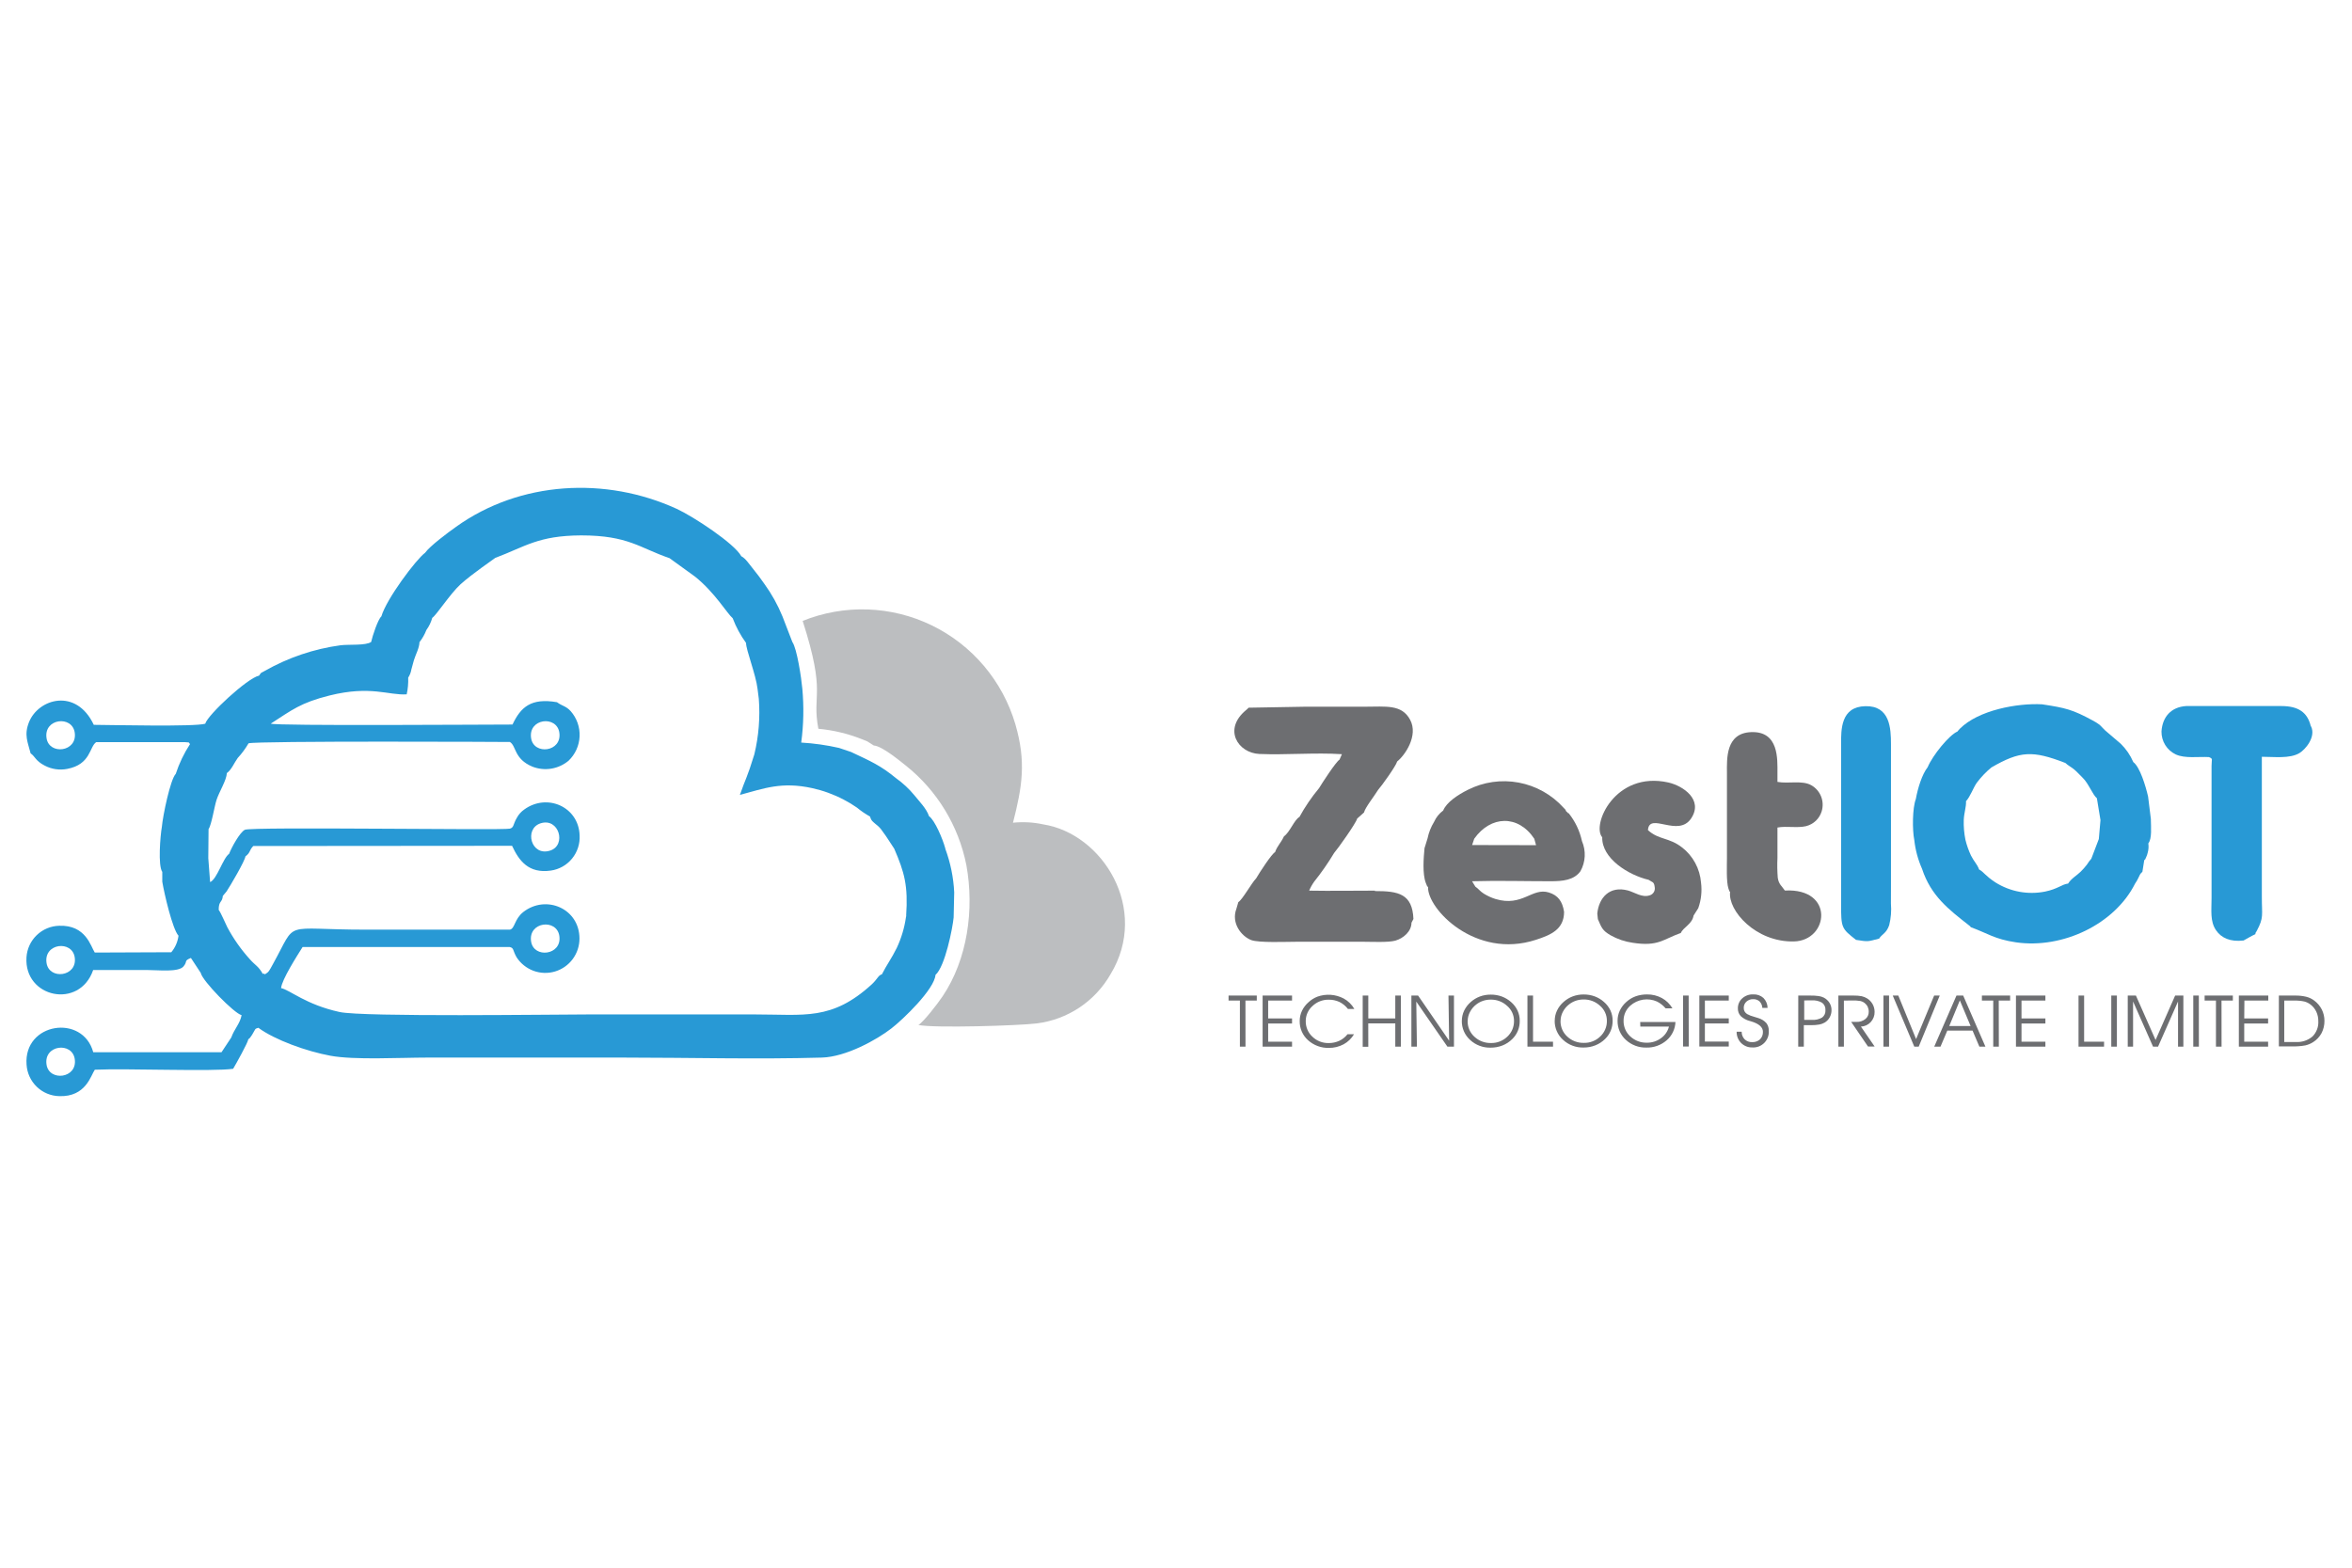 <svg width="150" height="100" viewBox="0 0 150 100" fill="none" xmlns="http://www.w3.org/2000/svg">
<mask id="mask0_638_1227" style="mask-type:alpha" maskUnits="userSpaceOnUse" x="0" y="0" width="150" height="100">
<rect width="150" height="100" fill="#D9D9D9"/>
</mask>
<g mask="url(#mask0_638_1227)">
<path fill-rule="evenodd" clip-rule="evenodd" d="M55.728 47.555C56.247 47.584 57.402 48.546 57.767 48.834C59.762 50.423 61.131 52.672 61.63 55.179C62.148 58.028 61.695 61.203 60.115 63.553C59.792 64.037 58.888 65.199 58.57 65.382C59.588 65.592 64.996 65.424 66.116 65.282C67.088 65.162 68.02 64.816 68.837 64.273C69.654 63.729 70.334 63.002 70.823 62.149C73.344 57.991 70.315 53.174 66.53 52.585C65.897 52.449 65.248 52.413 64.604 52.48C65.191 50.184 65.455 48.6 64.754 46.194C64.351 44.828 63.669 43.562 62.751 42.477C61.832 41.391 60.699 40.51 59.422 39.89C58.145 39.27 56.754 38.925 55.337 38.876C53.919 38.827 52.508 39.075 51.191 39.606C52.72 44.385 51.758 44.186 52.192 46.487C53.13 46.573 54.052 46.792 54.929 47.136C55.065 47.191 55.193 47.239 55.315 47.293L55.728 47.555Z" fill="#BCBEC0"/>
<path fill-rule="evenodd" clip-rule="evenodd" d="M60.288 54.123C60.127 53.522 59.616 52.314 59.25 52.064C59.075 51.551 58.618 51.115 58.326 50.742C57.983 50.324 57.586 49.954 57.146 49.64C56.162 48.831 55.55 48.566 54.279 47.968L53.511 47.709C52.717 47.529 51.91 47.414 51.098 47.367C51.251 46.229 51.274 45.076 51.169 43.932C51.109 43.257 50.828 41.369 50.533 40.953L49.904 39.324C49.604 38.589 49.217 37.893 48.753 37.251C48.529 36.934 48.285 36.596 48.05 36.314C47.766 35.969 47.565 35.633 47.275 35.479C46.85 34.676 44.216 32.944 43.161 32.46C38.624 30.381 33.165 30.686 29.093 33.599C28.526 34.001 27.414 34.835 27.108 35.263C26.541 35.678 24.646 38.199 24.323 39.316C24.102 39.512 23.756 40.557 23.671 40.95C23.319 41.192 22.267 41.093 21.712 41.161C20.016 41.392 18.38 41.946 16.891 42.793C16.607 42.967 16.712 42.824 16.52 43.098C15.785 43.246 13.244 45.601 13.088 46.165C12.416 46.367 7.167 46.245 5.982 46.236C4.856 43.853 2.449 44.568 1.85 46.063C1.522 46.883 1.771 47.339 1.953 48.056C2.236 48.244 2.264 48.535 2.846 48.834C3.286 49.066 3.792 49.142 4.281 49.048C5.801 48.763 5.698 47.623 6.138 47.339H11.781C12.187 47.387 11.945 47.296 12.121 47.461C11.735 48.052 11.428 48.692 11.208 49.364C10.865 49.708 10.383 52.041 10.323 52.744C10.221 53.314 10.066 55.214 10.349 55.618V56.239C10.477 57.011 11.001 59.272 11.384 59.688C11.334 60.076 11.175 60.442 10.925 60.742L6.044 60.762C5.784 60.363 5.477 58.993 3.776 59.053C3.241 59.065 2.73 59.279 2.343 59.651C1.957 60.023 1.723 60.527 1.689 61.064C1.522 63.644 5.069 64.405 5.942 61.876C7.094 61.876 8.245 61.876 9.396 61.876C10.108 61.876 11.381 62.032 11.704 61.645C11.988 61.303 11.704 61.297 12.175 61.106L12.802 62.058C12.901 62.568 14.946 64.653 15.408 64.755C15.309 65.296 14.946 65.629 14.75 66.179L14.126 67.122H5.948C5.282 64.661 1.496 65.225 1.694 67.914C1.728 68.45 1.961 68.953 2.347 69.325C2.733 69.697 3.244 69.91 3.779 69.921C5.48 69.978 5.792 68.597 6.047 68.235C8.08 68.141 13.579 68.366 14.869 68.176C15.039 67.891 15.813 66.507 15.836 66.293C15.899 66.254 15.951 66.2 15.989 66.136C16.044 66.062 16.094 65.984 16.137 65.903C16.312 65.618 16.236 65.632 16.477 65.561C17.532 66.338 19.548 67.062 21.074 67.344C22.599 67.626 25.526 67.461 27.23 67.461H39.778C43.941 67.461 48.285 67.58 52.422 67.461C53.962 67.415 55.921 66.322 56.846 65.604C57.583 65.034 59.591 63.112 59.662 62.186C60.274 61.651 60.756 59.19 60.819 58.523L60.855 56.925C60.81 55.974 60.618 55.036 60.288 54.143M2.968 47.082C2.778 45.821 4.604 45.616 4.766 46.732C4.947 47.971 3.132 48.182 2.968 47.082ZM2.968 61.423C2.778 60.161 4.604 59.956 4.766 61.072C4.947 62.311 3.132 62.525 2.968 61.423ZM2.968 67.908C2.778 66.646 4.604 66.438 4.768 67.558C4.95 68.796 3.132 69.007 2.968 67.908ZM57.799 58.407L57.776 58.518C57.679 59.19 57.483 59.845 57.195 60.46C56.871 61.121 56.548 61.548 56.242 62.152C56.009 62.209 55.975 62.437 55.601 62.787C53.049 65.12 51.296 64.709 48.149 64.709H37.509C35.419 64.709 23.152 64.883 21.652 64.553C19.503 64.083 18.485 63.143 17.926 63.029C17.974 62.485 18.95 60.964 19.298 60.409H32.507C32.791 60.471 32.686 60.614 32.949 61.067C33.206 61.462 33.584 61.763 34.025 61.926C34.466 62.089 34.948 62.103 35.398 61.969C35.849 61.834 36.244 61.556 36.525 61.178C36.805 60.799 36.957 60.34 36.956 59.868C36.956 57.951 34.821 57.045 33.369 58.179C32.802 58.629 32.839 59.238 32.518 59.301C29.458 59.301 26.396 59.301 23.334 59.301C17.881 59.301 19.001 58.629 17.407 61.497C17.166 61.932 17.157 62.001 16.877 62.16C16.831 62.029 16.911 62.135 16.755 62.115C16.471 61.614 16.284 61.588 15.93 61.183C15.371 60.566 14.89 59.882 14.498 59.147C14.342 58.839 14.106 58.258 13.947 58.036C13.947 57.438 14.177 57.592 14.211 57.148L14.449 56.863C14.682 56.515 15.618 54.92 15.652 54.63C15.992 54.368 15.867 54.271 16.151 53.966L32.657 53.952C33.097 54.898 33.704 55.735 35.127 55.533C35.66 55.458 36.145 55.184 36.485 54.766C36.826 54.348 36.997 53.816 36.965 53.277C36.9 51.463 34.889 50.577 33.431 51.639C33.235 51.776 33.074 51.957 32.961 52.169C32.711 52.593 32.788 52.787 32.518 52.858C32.073 52.975 16.046 52.724 15.618 52.93C15.3 53.083 14.767 54.055 14.611 54.465C14.225 54.724 13.843 56.085 13.4 56.268L13.284 54.741L13.301 52.887C13.491 52.619 13.672 51.443 13.811 51.021C13.987 50.486 14.441 49.788 14.469 49.312C14.773 49.093 14.934 48.66 15.161 48.35C15.424 48.065 15.655 47.751 15.85 47.416C16.344 47.25 32.499 47.324 32.518 47.33C32.935 47.578 32.774 48.415 33.959 48.905C34.34 49.053 34.755 49.096 35.158 49.03C35.562 48.964 35.941 48.791 36.256 48.529C36.684 48.123 36.938 47.565 36.964 46.974C36.99 46.383 36.786 45.805 36.395 45.362C36.091 45.029 35.87 45.049 35.521 44.792C33.862 44.508 33.21 45.106 32.686 46.217C31.038 46.217 17.614 46.313 17.268 46.16C18.632 45.282 19.168 44.827 21.014 44.365C23.64 43.71 24.791 44.365 25.937 44.291C26.014 43.942 26.046 43.584 26.033 43.226C26.137 43.066 26.207 42.885 26.237 42.696C26.291 42.488 26.337 42.309 26.393 42.127C26.51 41.739 26.742 41.343 26.753 40.962C26.937 40.727 27.085 40.466 27.193 40.187C27.363 39.954 27.49 39.691 27.567 39.412C27.837 39.233 28.702 37.886 29.374 37.268C30.102 36.607 31.526 35.644 31.58 35.59C33.508 34.864 34.319 34.166 37.061 34.152C40.078 34.152 40.793 34.955 42.699 35.604L44.326 36.781C45.602 37.806 46.368 39.133 46.728 39.435C46.94 39.996 47.226 40.526 47.579 41.01C47.579 41.46 48.208 43.035 48.313 43.941L48.393 44.573C48.484 45.762 48.388 46.958 48.109 48.116C47.633 49.669 47.562 49.623 47.187 50.705C48.758 50.284 49.853 49.851 51.79 50.272C52.49 50.425 53.167 50.671 53.803 51.004C54.098 51.156 54.382 51.327 54.654 51.517C54.913 51.733 55.193 51.923 55.487 52.087C55.57 52.371 55.669 52.411 55.867 52.585C56.037 52.711 56.182 52.868 56.296 53.046C56.579 53.417 56.755 53.736 57.03 54.137C57.685 55.65 57.92 56.504 57.79 58.409M35.672 59.702C35.853 60.941 34.035 61.155 33.871 60.053C33.681 58.791 35.507 58.583 35.672 59.702ZM34.472 52.519C35.655 52.138 36.145 53.915 35.087 54.257C33.862 54.653 33.409 52.864 34.472 52.519ZM35.672 46.732C35.853 47.974 34.035 48.185 33.871 47.082C33.684 45.821 35.507 45.616 35.672 46.732Z" fill="#2899D5"/>
<path d="M120.598 56.436V47.476C120.598 46.459 120.538 45.009 118.962 45.046C117.385 45.083 117.416 46.547 117.416 47.476V57.643C117.416 59.19 117.436 59.221 118.369 59.953C119.177 60.081 119.098 60.061 119.841 59.873C120.014 59.589 120.3 59.546 120.484 59.019C120.597 58.566 120.634 58.097 120.595 57.632L120.598 56.436Z" fill="#2899D5"/>
<path d="M137.178 52.283L136.996 50.814C136.846 50.156 136.477 48.922 136.052 48.612C135.864 48.173 135.591 47.775 135.25 47.441L134.251 46.587L133.911 46.24C133.768 46.132 133.616 46.037 133.457 45.955C132.184 45.263 131.731 45.154 130.236 44.927C128.662 44.841 126.175 45.294 124.987 46.487L124.888 46.601C124.888 46.584 124.854 46.641 124.84 46.661C124.312 46.883 123.26 48.171 122.937 48.94C122.58 49.392 122.308 50.278 122.183 50.97C121.964 51.54 121.953 52.938 122.084 53.579C122.154 54.215 122.321 54.837 122.58 55.422C123.147 57.148 124.281 58.014 125.554 59.011C125.656 59.09 125.659 59.087 125.688 59.144C126.745 59.526 127.205 59.911 128.572 60.11C131.56 60.54 134.87 58.948 136.168 56.359C136.246 56.249 136.313 56.133 136.37 56.011C136.503 55.761 136.446 55.789 136.633 55.607L136.75 54.872C136.852 54.75 136.75 54.952 136.869 54.687C136.913 54.597 136.947 54.501 136.968 54.402C137.025 54.206 137.04 54.001 137.011 53.798C137.252 53.499 137.178 52.722 137.172 52.289M133.854 53.519L133.375 54.775L133.233 54.949C133.16 55.052 133.151 55.077 133.086 55.163C132.968 55.317 132.839 55.463 132.7 55.599C132.465 55.835 132.096 56.034 131.895 56.362C131.489 56.407 131.263 56.698 130.426 56.872C129.336 57.09 128.203 56.881 127.261 56.288C126.575 55.838 126.541 55.638 126.218 55.462C126.096 55.12 125.898 54.966 125.699 54.57C125.549 54.25 125.431 53.915 125.347 53.571C125.262 53.151 125.226 52.723 125.24 52.295C125.259 51.842 125.401 51.483 125.384 51.104C125.642 50.839 125.846 50.25 126.065 49.939C126.337 49.574 126.652 49.243 127.003 48.954C128.838 47.894 129.626 47.86 131.722 48.669C131.872 48.817 132.099 48.931 132.275 49.076C132.451 49.222 132.663 49.458 132.828 49.617C133.208 49.988 133.446 50.677 133.73 50.919L133.959 52.312L133.854 53.519Z" fill="#2899D5"/>
<path d="M147.375 46.334C147.157 45.414 146.55 45.043 145.515 45.038H139.415C138.474 45.1 137.912 45.718 137.85 46.655C137.845 46.963 137.928 47.265 138.09 47.526C138.252 47.787 138.486 47.995 138.763 48.125C139.356 48.395 140.181 48.256 140.876 48.293C141.159 48.41 141.04 48.416 141.043 48.863V57.293C141.043 58.068 140.938 58.766 141.327 59.335C141.658 59.828 142.234 60.093 143.085 59.993C143.17 59.947 143.652 59.668 143.836 59.589C143.876 59.401 143.797 59.617 143.933 59.367C144.386 58.512 144.247 58.39 144.25 57.188V48.273C145.027 48.273 146.034 48.407 146.649 48.037C147.029 47.809 147.715 47.006 147.387 46.328" fill="#2899D5"/>
<path d="M87.681 56.812C86.294 56.812 84.876 56.837 83.493 56.812C83.577 56.611 83.684 56.42 83.81 56.242C84.275 55.661 84.7 55.049 85.083 54.411C85.302 54.166 86.484 52.508 86.555 52.215L86.989 51.828C87.074 51.494 87.65 50.782 87.888 50.386C88.109 50.142 89.036 48.854 89.105 48.572C89.598 48.185 90.468 46.929 89.935 45.92C89.402 44.912 88.381 45.08 87.046 45.08H83.235L79.625 45.143C79.579 45.201 79.525 45.253 79.466 45.297C77.974 46.533 78.967 48.037 80.317 48.094C82.035 48.165 83.873 47.997 85.582 48.108L85.427 48.458C85.205 48.586 84.323 49.942 84.119 50.281C83.646 50.85 83.228 51.463 82.872 52.112C82.54 52.297 82.268 53.075 81.885 53.351C81.683 53.781 81.457 53.958 81.318 54.357C81.097 54.471 80.334 55.647 80.11 56.031C79.826 56.316 79.231 57.396 78.975 57.544L78.851 57.971C78.507 58.891 79.171 59.72 79.795 59.965C80.3 60.15 82.032 60.073 82.69 60.073H86.963C87.502 60.073 88.529 60.127 88.985 60.002C89.507 59.856 90.017 59.406 90.017 58.862L90.142 58.62C90.077 57.014 89.187 56.837 87.689 56.84" fill="#6D6E71"/>
<path d="M100.013 51.876C99.978 51.831 99.936 51.791 99.889 51.759C99.761 51.523 99.906 51.739 99.719 51.525C98.964 50.689 97.957 50.125 96.852 49.919C95.747 49.713 94.605 49.877 93.602 50.386C92.989 50.694 92.252 51.172 92.04 51.702C91.787 51.89 91.586 52.14 91.458 52.428C91.26 52.75 91.119 53.105 91.044 53.476L90.849 54.106C90.795 54.698 90.704 55.726 90.934 56.327C91.055 56.652 90.996 56.478 91.075 56.584C91.016 57.956 94.084 61.209 97.958 59.947C98.905 59.64 99.747 59.284 99.75 58.167C99.645 57.492 99.361 57.111 98.783 56.931C97.708 56.595 97.104 57.862 95.38 57.347C95.117 57.265 94.866 57.15 94.631 57.005C94.368 56.837 94.302 56.7 94.093 56.558C94.007 56.413 93.965 56.361 93.883 56.213C95.53 56.165 97.229 56.213 98.885 56.213C99.662 56.213 100.376 56.148 100.793 55.575C100.956 55.284 101.049 54.959 101.066 54.626C101.082 54.292 101.022 53.959 100.89 53.653C100.749 53 100.458 52.389 100.039 51.87M93.885 53.904L94.019 53.502C95.065 52.021 96.82 51.953 97.85 53.502L97.963 53.912L93.885 53.904Z" fill="#6D6E71"/>
<path d="M115.19 52.696C115.421 52.638 115.633 52.52 115.806 52.356C115.979 52.191 116.107 51.985 116.177 51.756C116.274 51.444 116.261 51.107 116.14 50.803C116.019 50.499 115.798 50.246 115.513 50.087C114.932 49.76 114.053 50.005 113.358 49.876V49.307C113.358 48.429 113.457 46.632 111.682 46.701C110.043 46.76 110.134 48.41 110.137 49.307V54.735C110.137 55.194 110.089 56.245 110.233 56.678C110.327 56.962 110.27 56.791 110.338 56.894C110.191 58.085 111.972 60.112 114.413 60.053C116.631 59.998 117.019 56.635 113.829 56.806C113.647 56.521 113.44 56.421 113.378 55.988C113.345 55.571 113.338 55.151 113.358 54.732V52.787C113.954 52.676 114.589 52.833 115.187 52.699" fill="#6D6E71"/>
<path d="M107.281 54.063C106.462 53.411 105.77 53.579 105.098 52.95C105.186 51.765 107.035 53.462 107.863 52.192C108.634 51.01 107.349 50.13 106.399 49.913C102.997 49.159 101.491 52.628 102.183 53.408C102.146 54.755 103.847 55.818 105.14 56.122C105.376 56.288 105.489 56.228 105.529 56.581C105.552 56.694 105.532 56.812 105.472 56.911C105.412 57.01 105.317 57.083 105.206 57.113C104.723 57.276 104.244 56.917 103.825 56.803C102.645 56.487 101.97 57.267 101.868 58.27L101.905 58.629C102.143 59.178 102.188 59.349 102.71 59.657C103.149 59.905 103.63 60.068 104.128 60.138C105.764 60.392 106.07 59.91 107.196 59.512C107.346 59.153 107.925 58.942 108.007 58.404L108.308 57.931C108.494 57.408 108.555 56.849 108.484 56.299C108.449 55.861 108.323 55.435 108.114 55.048C107.906 54.662 107.619 54.323 107.273 54.054" fill="#6D6E71"/>
<path fill-rule="evenodd" clip-rule="evenodd" d="M79.432 66.763H79.075V63.824H78.352V63.505H80.152V63.826H79.429L79.432 66.763ZM80.878 64.966H82.401V65.287H80.878V66.447H82.401V66.763H80.524V63.505H82.401V63.826H80.878V64.966ZM85.965 64.359C85.82 64.17 85.634 64.017 85.421 63.912C85.206 63.813 84.971 63.765 84.735 63.769C84.351 63.763 83.98 63.908 83.703 64.174C83.567 64.294 83.459 64.442 83.385 64.607C83.311 64.773 83.273 64.952 83.274 65.134C83.271 65.321 83.307 65.506 83.38 65.678C83.453 65.85 83.562 66.004 83.7 66.13C83.837 66.263 83.999 66.367 84.177 66.436C84.355 66.506 84.544 66.539 84.735 66.535C84.968 66.538 85.2 66.489 85.412 66.392C85.618 66.295 85.799 66.151 85.94 65.971H86.354C86.194 66.242 85.964 66.465 85.688 66.615C85.4 66.769 85.078 66.847 84.752 66.843C84.262 66.858 83.786 66.682 83.422 66.353C83.25 66.2 83.113 66.011 83.021 65.799C82.929 65.588 82.884 65.359 82.889 65.128C82.888 64.903 82.938 64.681 83.033 64.479C83.135 64.267 83.279 64.079 83.456 63.926C83.621 63.774 83.814 63.654 84.023 63.573C84.294 63.477 84.582 63.438 84.869 63.458C85.155 63.478 85.435 63.557 85.69 63.69C85.976 63.845 86.212 64.076 86.374 64.359H85.965ZM87.264 66.774H86.907V63.505H87.264V64.966H88.985V63.505H89.343V66.763H88.985V65.279H87.261L87.264 66.774ZM92.419 66.384L92.377 63.505H92.728V66.763H92.309L90.324 63.889L90.364 66.763H90.012V63.505H90.44L92.419 66.384ZM93.599 65.131C93.595 65.319 93.632 65.505 93.706 65.678C93.781 65.85 93.891 66.005 94.03 66.13C94.318 66.398 94.698 66.543 95.091 66.532C95.282 66.537 95.473 66.503 95.651 66.433C95.83 66.363 95.993 66.258 96.131 66.125C96.269 65.997 96.378 65.842 96.451 65.669C96.524 65.496 96.56 65.31 96.557 65.122C96.558 64.941 96.519 64.761 96.444 64.595C96.368 64.43 96.258 64.283 96.12 64.165C95.834 63.899 95.455 63.755 95.065 63.764C94.901 63.763 94.739 63.789 94.583 63.841C94.429 63.892 94.284 63.969 94.155 64.069C93.986 64.197 93.847 64.361 93.749 64.55C93.656 64.725 93.605 64.92 93.602 65.119M93.23 65.119C93.23 64.895 93.279 64.673 93.375 64.47C93.477 64.259 93.62 64.071 93.797 63.917C93.969 63.765 94.167 63.645 94.382 63.564C94.603 63.483 94.838 63.443 95.074 63.445C95.313 63.442 95.551 63.483 95.777 63.564C95.995 63.645 96.196 63.766 96.37 63.92C96.544 64.07 96.685 64.256 96.784 64.464C96.877 64.669 96.924 64.892 96.922 65.117C96.925 65.334 96.885 65.55 96.803 65.752C96.721 65.95 96.599 66.129 96.446 66.279C96.268 66.456 96.056 66.596 95.822 66.689C95.582 66.783 95.326 66.83 95.068 66.828C94.584 66.842 94.114 66.666 93.758 66.336C93.588 66.183 93.452 65.995 93.36 65.784C93.269 65.574 93.224 65.346 93.228 65.117M99.046 66.766H97.413V63.505H97.77V66.447H99.044L99.046 66.766ZM99.523 65.122C99.519 65.31 99.556 65.497 99.63 65.669C99.704 65.842 99.815 65.996 99.954 66.122C100.241 66.39 100.622 66.534 101.014 66.523C101.206 66.528 101.397 66.494 101.575 66.424C101.754 66.355 101.917 66.25 102.055 66.116C102.192 65.989 102.301 65.833 102.374 65.661C102.448 65.488 102.484 65.302 102.48 65.114C102.481 64.932 102.443 64.752 102.367 64.587C102.292 64.422 102.181 64.275 102.044 64.157C101.757 63.89 101.379 63.746 100.989 63.755C100.825 63.755 100.662 63.781 100.507 63.832C100.353 63.884 100.208 63.961 100.079 64.06C99.909 64.188 99.771 64.352 99.673 64.541C99.579 64.717 99.529 64.912 99.526 65.111M99.154 65.111C99.153 64.886 99.203 64.664 99.299 64.462C99.4 64.25 99.544 64.062 99.721 63.909C99.893 63.756 100.091 63.636 100.305 63.556C100.527 63.475 100.761 63.434 100.997 63.436C101.237 63.434 101.475 63.474 101.701 63.556C101.919 63.636 102.12 63.757 102.293 63.912C102.468 64.062 102.609 64.247 102.707 64.456C102.801 64.66 102.848 64.883 102.846 65.108C102.849 65.326 102.808 65.541 102.727 65.743C102.645 65.941 102.523 66.121 102.37 66.27C102.192 66.448 101.979 66.587 101.746 66.68C101.506 66.775 101.25 66.822 100.992 66.82C100.508 66.834 100.037 66.657 99.682 66.327C99.511 66.174 99.376 65.986 99.284 65.776C99.193 65.565 99.147 65.338 99.151 65.108M104.604 65.194H106.853C106.844 65.417 106.789 65.637 106.691 65.838C106.594 66.04 106.456 66.219 106.286 66.364C105.928 66.672 105.469 66.836 104.999 66.823C104.515 66.836 104.044 66.66 103.688 66.33C103.518 66.176 103.383 65.987 103.292 65.777C103.201 65.566 103.156 65.338 103.161 65.108C103.16 64.883 103.21 64.662 103.306 64.459C103.407 64.247 103.551 64.059 103.728 63.906C103.901 63.75 104.102 63.629 104.321 63.55C104.553 63.47 104.798 63.431 105.044 63.433C105.373 63.428 105.698 63.508 105.988 63.664C106.267 63.817 106.5 64.043 106.66 64.319H106.224C106.072 64.139 105.886 63.992 105.676 63.886C105.397 63.762 105.089 63.721 104.787 63.767C104.486 63.814 104.204 63.946 103.975 64.148C103.838 64.269 103.729 64.417 103.654 64.584C103.58 64.75 103.542 64.931 103.544 65.114C103.54 65.302 103.577 65.488 103.651 65.661C103.725 65.833 103.836 65.988 103.975 66.113C104.263 66.38 104.644 66.523 105.035 66.512C105.355 66.516 105.667 66.416 105.926 66.227C106.18 66.049 106.362 65.785 106.439 65.484H104.613L104.604 65.194ZM107.701 66.757H107.338V63.505H107.695L107.701 66.757ZM108.73 64.96H110.253V65.282H108.73V66.441H110.253V66.757H108.376V63.505H110.253V63.826H108.73V64.96ZM110.735 65.814H111.075C111.073 65.994 111.141 66.167 111.265 66.296C111.329 66.356 111.403 66.403 111.485 66.434C111.567 66.465 111.654 66.479 111.742 66.475C111.926 66.485 112.106 66.422 112.244 66.299C112.307 66.236 112.356 66.161 112.388 66.078C112.42 65.995 112.435 65.906 112.431 65.817C112.431 65.521 112.177 65.298 111.668 65.148L111.577 65.122C111.365 65.067 111.17 64.96 111.01 64.809C110.89 64.674 110.827 64.497 110.834 64.316C110.832 64.196 110.857 64.076 110.906 63.966C110.955 63.855 111.027 63.757 111.118 63.678C111.31 63.508 111.56 63.419 111.816 63.431C112.052 63.418 112.284 63.499 112.462 63.656C112.629 63.825 112.725 64.052 112.729 64.291H112.394C112.386 64.137 112.324 63.992 112.218 63.88C112.109 63.782 111.965 63.73 111.818 63.735C111.657 63.728 111.5 63.785 111.379 63.892C111.323 63.943 111.279 64.005 111.25 64.074C111.221 64.143 111.207 64.218 111.209 64.293C111.207 64.371 111.224 64.447 111.26 64.516C111.3 64.584 111.355 64.641 111.421 64.684C111.559 64.759 111.706 64.817 111.858 64.855L112.142 64.943C112.336 65 112.512 65.109 112.649 65.259C112.758 65.403 112.813 65.58 112.805 65.76C112.814 65.901 112.793 66.042 112.743 66.174C112.693 66.305 112.616 66.425 112.517 66.525C112.418 66.624 112.299 66.702 112.168 66.752C112.036 66.802 111.896 66.823 111.756 66.814C111.623 66.818 111.491 66.795 111.368 66.746C111.245 66.697 111.133 66.623 111.039 66.529C110.946 66.434 110.873 66.322 110.824 66.198C110.775 66.074 110.752 65.942 110.755 65.809M115.065 63.815V65.057H115.561C115.787 65.072 116.012 65.02 116.208 64.906C116.279 64.852 116.335 64.782 116.372 64.701C116.408 64.619 116.424 64.53 116.418 64.442C116.425 64.351 116.41 64.259 116.374 64.175C116.337 64.092 116.28 64.019 116.208 63.963C116.003 63.846 115.768 63.794 115.533 63.812L115.065 63.815ZM114.685 63.505H115.454C115.631 63.502 115.808 63.512 115.984 63.536C116.098 63.551 116.209 63.584 116.313 63.636C116.462 63.713 116.589 63.829 116.679 63.972C116.765 64.112 116.81 64.274 116.806 64.439C116.807 64.598 116.767 64.755 116.69 64.894C116.615 65.032 116.504 65.148 116.37 65.228C116.263 65.289 116.147 65.332 116.027 65.353C115.858 65.382 115.687 65.395 115.516 65.393H115.04V66.763H114.682L114.685 63.505ZM117.595 63.826V66.763H117.243V63.505H118.216C118.389 63.501 118.562 63.515 118.732 63.547C118.857 63.575 118.977 63.624 119.086 63.693C119.23 63.784 119.348 63.91 119.43 64.059C119.512 64.209 119.554 64.376 119.554 64.547C119.559 64.789 119.469 65.023 119.305 65.199C119.142 65.373 118.918 65.476 118.681 65.484L119.557 66.757H119.134L118.06 65.185H118.397C118.602 65.195 118.803 65.13 118.964 65.003C119.034 64.948 119.089 64.877 119.127 64.796C119.164 64.716 119.182 64.627 119.18 64.538C119.182 64.43 119.159 64.323 119.115 64.225C119.069 64.129 119.002 64.046 118.919 63.98C118.843 63.919 118.755 63.877 118.661 63.855C118.484 63.824 118.304 63.812 118.125 63.818L117.595 63.826ZM120.476 66.763H120.118V63.505H120.476V66.763ZM120.711 63.505H121.066L122.2 66.281L123.351 63.505H123.708L122.367 66.763H122.084L120.711 63.505ZM123.757 66.763L124.19 65.74H125.801L126.235 66.763H126.621L125.203 63.505H124.775L123.357 66.763H123.757ZM125.676 65.447H124.315L124.99 63.812L125.676 65.447ZM127.477 66.763H127.12V63.824H126.397V63.505H128.197V63.826H127.471L127.477 66.763ZM128.923 64.966H130.446V65.287H128.923V66.447H130.446V66.763H128.569V63.505H130.446V63.826H128.923V64.966ZM134.186 66.763H132.559V63.505H132.916V66.447H134.189L134.186 66.763ZM135.006 66.763H134.648V63.505H135.006V66.763ZM135.698 66.763V63.505H136.219L137.473 66.338L138.721 63.505H139.245V66.763H138.905V63.883L137.632 66.763H137.311L136.038 63.883V66.763H135.698ZM140.235 66.763H139.877V63.505H140.232L140.235 66.763ZM141.681 66.763H141.324V63.824H140.601V63.505H142.401V63.826H141.678L141.681 66.763ZM143.127 64.966H144.65V65.287H143.127V66.447H144.65V66.763H142.784V63.505H144.661V63.826H143.138L143.127 64.966ZM145.679 63.826V66.467H146.417C146.803 66.492 147.184 66.366 147.48 66.116C147.608 65.987 147.707 65.833 147.771 65.662C147.836 65.492 147.863 65.31 147.851 65.128C147.853 64.923 147.81 64.721 147.724 64.536C147.641 64.358 147.516 64.202 147.361 64.083C147.244 63.991 147.11 63.924 146.967 63.886C146.758 63.84 146.545 63.82 146.331 63.826H145.679ZM145.336 63.505H146.366C146.606 63.5 146.846 63.526 147.08 63.581C147.265 63.627 147.438 63.709 147.591 63.824C147.793 63.974 147.958 64.168 148.073 64.393C148.186 64.618 148.244 64.867 148.243 65.119C148.246 65.393 148.182 65.663 148.056 65.906C147.929 66.138 147.746 66.334 147.522 66.475C147.371 66.572 147.204 66.642 147.029 66.683C146.759 66.733 146.484 66.754 146.21 66.746H145.336V63.505Z" fill="#6D6E71"/>
</g>
</svg>
